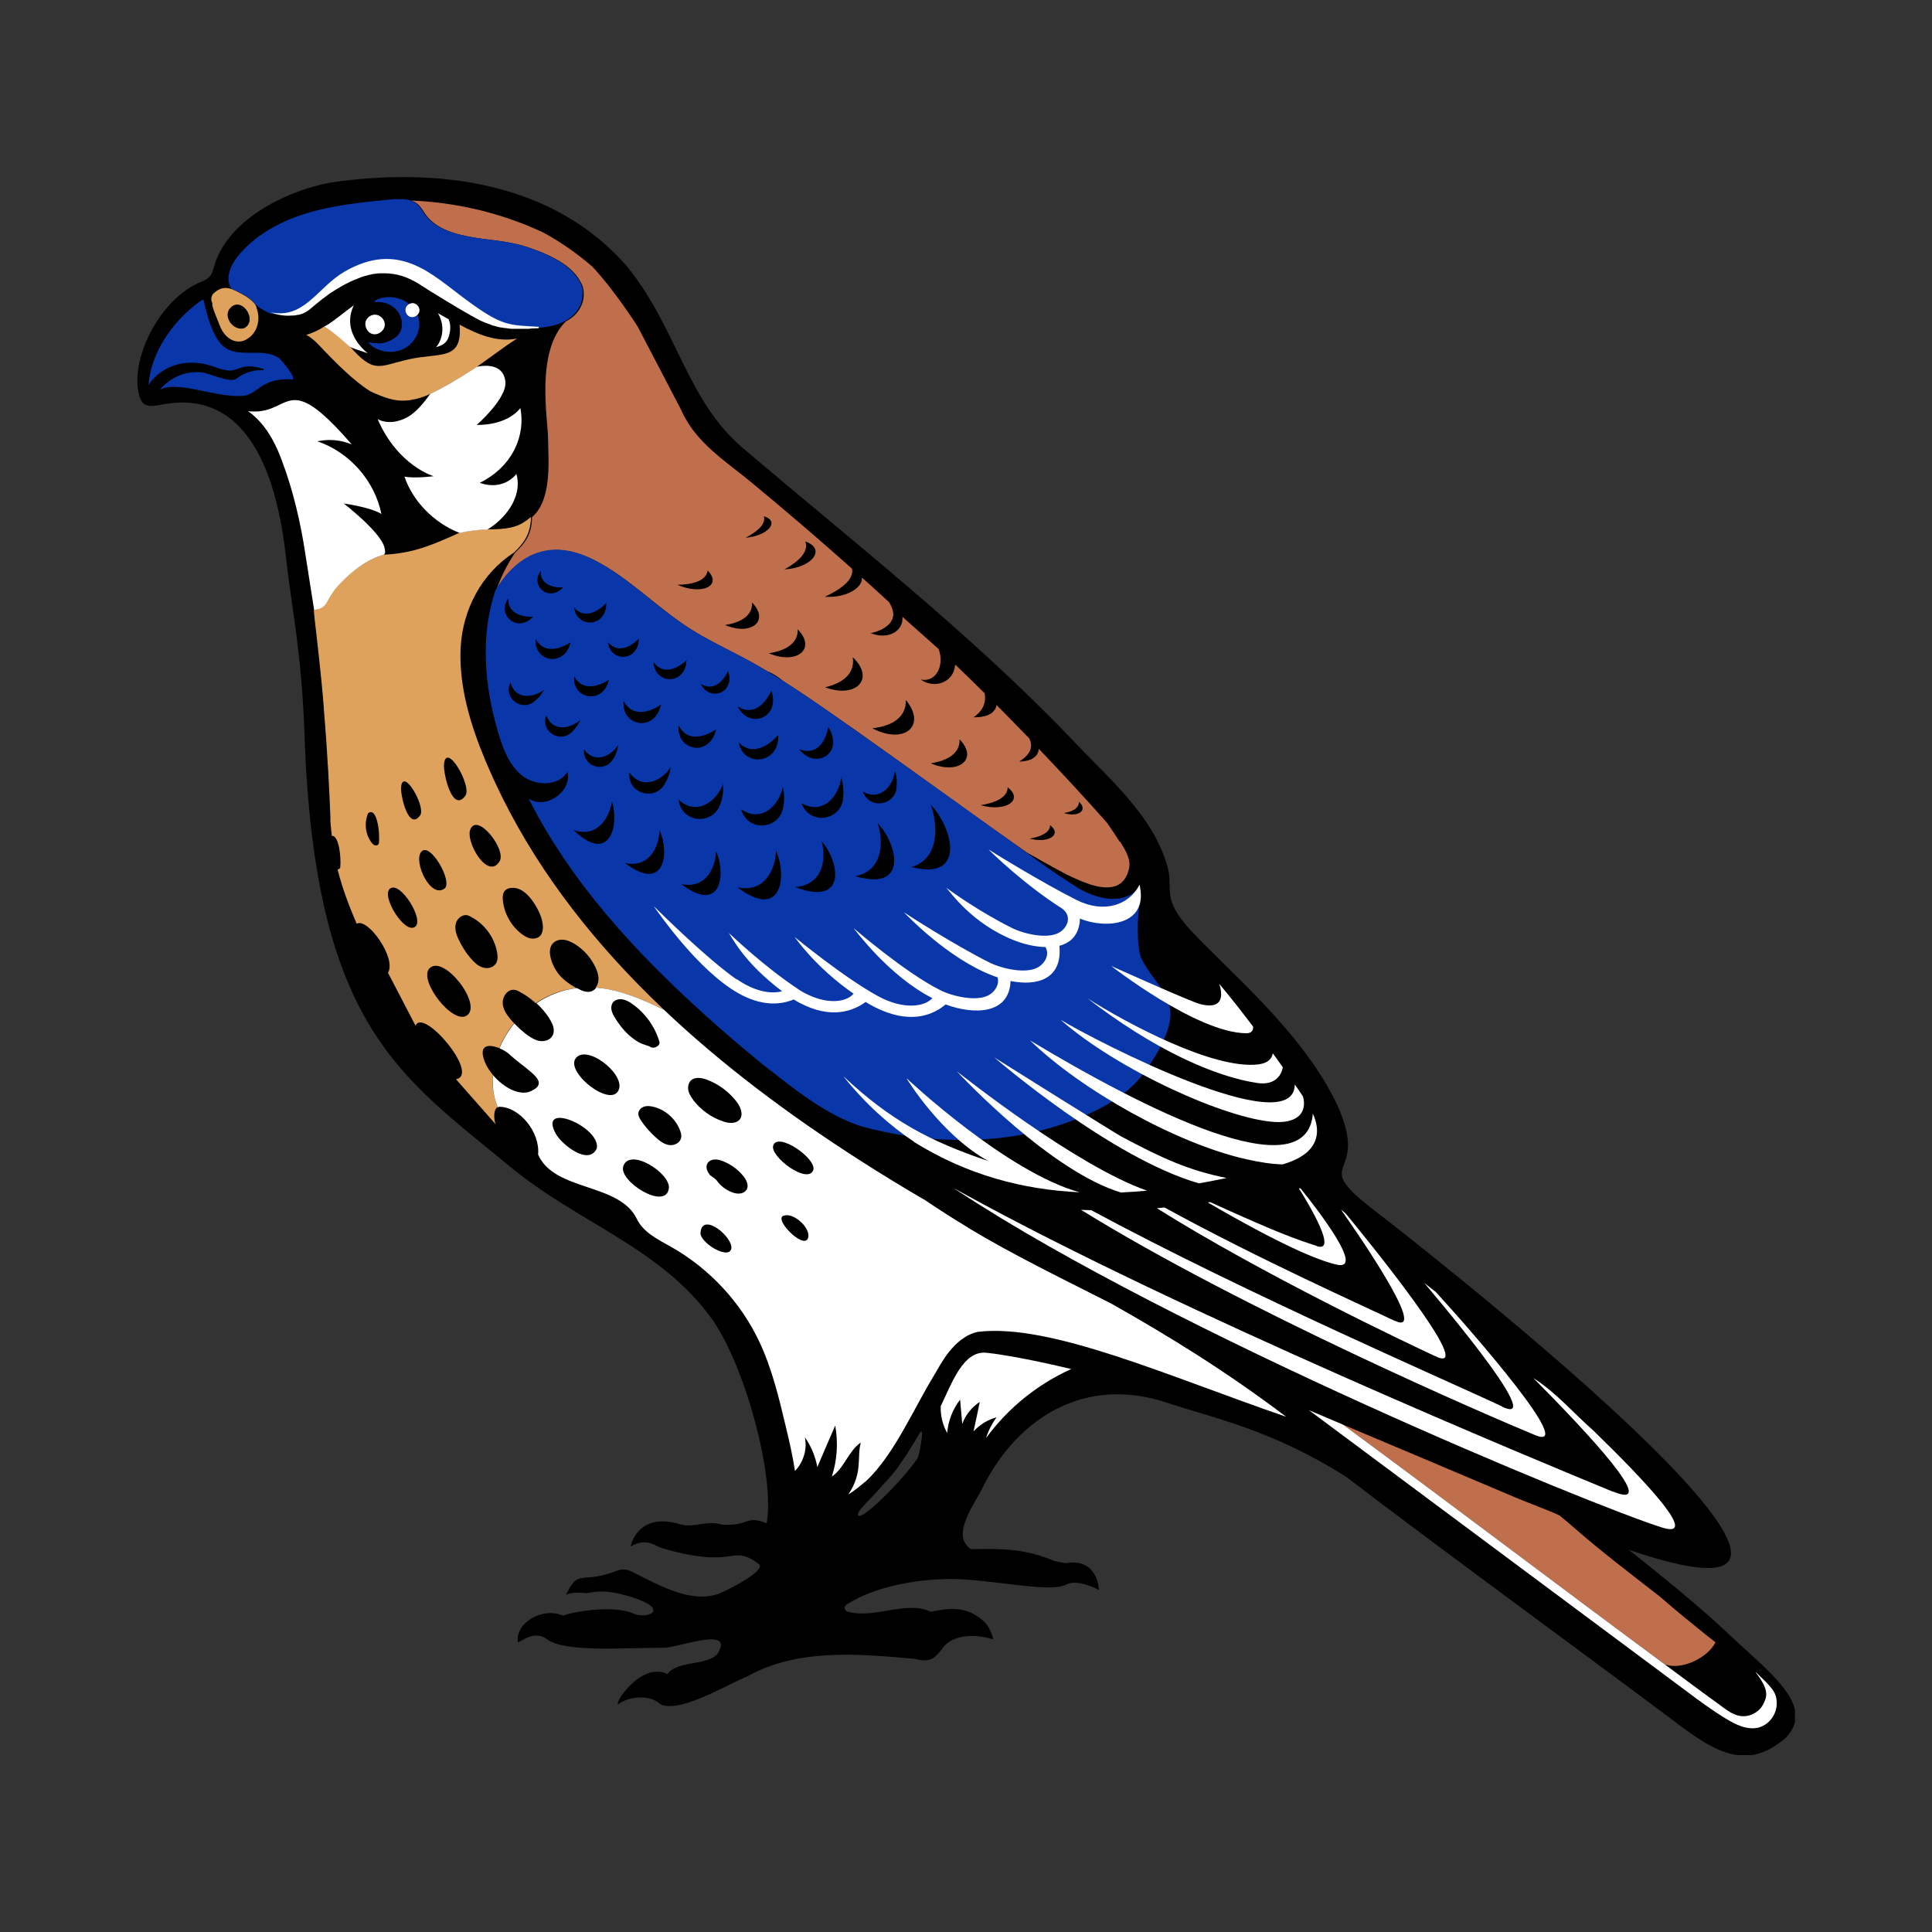 <svg xmlns="http://www.w3.org/2000/svg" xmlns:xlink="http://www.w3.org/1999/xlink" id="Layer_1" data-name="Layer 1" viewBox="0 0 1080 1080"><rect x="0" y="0" width="1080" height="1080" fill="#333333" stroke="none"/><defs><style>      .cls-1 {        fill: #0936a8;      }      .cls-1, .cls-2, .cls-3, .cls-4, .cls-5, .cls-6 {        stroke-width: 0px;      }      .cls-2 {        fill: #dfa25c;      }      .cls-3 {        fill: #c06f4c;      }      .cls-7 {        clip-path: url(#clippath);      }      .cls-4 {        fill: none;      }      .cls-8 {        clip-path: url(#clippath-1);      }      .cls-5 {        fill: #000;      }      .cls-6 {        fill: #fff;      }    </style><clipPath id="clippath"><rect class="cls-4" x="76.6" y="98.9" width="926.8" height="882.2"></rect></clipPath><clipPath id="clippath-1"><rect class="cls-4" x="76.6" y="98.9" width="926.8" height="882.2"></rect></clipPath></defs><g id="TCN_Mascot_22" data-name="TCN Mascot 22"><g class="cls-7"><g class="cls-8"><path class="cls-5" d="M964.8,912c-19.5-18.5-54.4-45.7-54.4-45.7,185.5,63.3-139.3-187.5-139.3-187.5-42.6-32.2-4-17.3-23.5-61-19.1-40.4-59.7-73.9-81.3-97-17.5-18.7-10.4-23.5-13.4-35.3-7.8-30.1-34.9-51.8-55.6-74.2-56.5-58.6-120.3-108.3-182.1-160.9-31.2-26.5-36.6-66.5-64.3-101-41.3-48.1-106.9-56.1-166.5-47.3-25.8,5-58.5,21.6-65.1,48.2-.8,3.4-2.7,5.7-6.5,7.1-24.4,9.7-40.9,45.3-34.7,64.5,1.8,5.5,5.1,5.6,11.7,4.4,53.1-10.8,66.1,49.2,70.1,85.5,2.8,26.2,8.7,52,10.3,98.2,5.5,163.7,53.8,191.5,114.6,241.9,38.5,31.9,84.1,45.2,113,85.2,18.1,25.1,35.5,87.3,30.8,114.4-12.3-4.8-9.5,2-25.4.7-7.2-2.5-15.8,2-22.5,0-24.6-7.6-28.2,12.3-28.2,12.3,9-5.2,13.6-.3,17.8,1,42.2,12.2,37.9-3,53.8,8.7,4.7,3.4-15.3,13.6-20.6,16-16.1,7.2-35.1-4.1-50.4-11.7-2.5-1.2-5.1-1.6-8.1-.5-20.1,7.9-21.6-1.5-28.5,13.4-.3.6,1.3-1.7,10.3-.9,3.7.4,6.1-2.4,19.6.4,31.7,8,15.6,14.6,8,11.2-12.4-5.6-37.3-.3-39.6,1.1-11.7-5.2-26.9,4.3-25.3,14.6.2,1.6,8.4-7.4,16.2-1.5,10.2,7.7,44.2,4.7,65.4,4.8,7,.3,40.8-12.9,29.7,3.8-6.8,6.4-22.1,3.3-27.7,10.9-15.1-7.3-30.7,17.9-27.3,16.8,5.9-4.6,17.7-5.2,22.8-.3,10.1,6.4,37.9-10.7,49.2-15.2,28.2-15.8,62.5-12.6,93.4-9.8,7.9,1.9,10.6.7,15.1-5.1,7-10.8,23.2-7.6,28.9-5.8,0,0-1.2-7.8-7.5-11.9-8.5-6.6-17.5-5.6-27.4-3.5-13.6-6.6-31.4,4.2-46.5-.1-1.8-.5-2.2-2.8-.7-3.8,16.8-11.2,45-15.5,65.6-14.2,23,1.4,49.1,7.3,57.5,2.8,6.5-3.3,18.1,3.1,18.1,3.1,0,0-.3-18-18.3-15-.8.1-5.8-1.1-6.6-1.2-16.1-6.8-28.7-7-46.5-6.6-12.3-7.7,2.9-26.5,7.2-36,19.4-37.7,56.6-61.1,102.2-45.9,25.8,8.6,58.3,14.9,100.3,41.5,48.5,37.2,141.8,105.4,178.4,132.9,23.6,17.7,43.2,34,67.1,13,17.7-17.7-9.4-36.9-33-59.2M479.8,847.3c-2.2-1.6,8.5-10.8,12.8-16.2.5-.6,1-1.2,1.5-1.7,1.5-1.5,2.9-3.1,4.3-4.8.8-.9,1.5-1.7,2.3-2.7.9-1.1,1.7-2.3,2.6-3.7,6.5-9.1,10.7-17.4,11.6-18,1.6-1-1,13.4-2,15-7.4,11.2-30.1,34.1-32.9,32.1"></path><path class="cls-3" d="M625.9,470.5c-2.3-3.6-4.7-7.1-7.1-10.6-12.4-14-25.2-27.8-38.1-41.3,0,.3,0,.6-.2.9,0,0,0,.1,0,.2,0,.2-.1.5-.2.7,0,.3-.2.5-.3.8-.5,1-1.2,1.8-2.2,2.4-.1.1-.3.2-.4.3-.2.1-.4.2-.6.4-.2.1-.4.2-.6.3,0,0-.1,0-.2,0-.3.1-.5.2-.8.3-.3,0-.5.2-.8.2-.6.2-1.2.3-1.8.4-.2,0-.5,0-.7.1-.4,0-.7,0-1.1.1-.4,0-.7,0-1.1,0,.5-.3.9-.6,1.4-.9.4-.3.8-.6,1.3-1,.4-.3.8-.7,1.1-1,2.1-2.1,3.4-4.6,2.7-7.6,0-.3-.1-.6-.2-.9,0-.2-.2-.5-.3-.7,0-.2-.2-.4-.2-.6,0-.1-.1-.2-.2-.3-6-6.2-12.1-12.4-18.2-18.6,0,.3-.1.5-.2.8,0,.1,0,.3-.1.4,0,.1-.1.3-.2.4,0,.2-.2.4-.2.5,0,0,0,.2-.2.3-.1.2-.2.4-.3.5,0,0-.1.2-.2.2-.1.2-.3.4-.4.5,0,0,0,0-.1.1-.2.2-.3.3-.5.5-.4.4-.9.7-1.4.9-.2.1-.3.2-.5.3-.7.3-1.4.6-2.2.8-.2,0-.4.1-.6.1-.3,0-.5.1-.8.2-.4,0-.7.1-1.1.2-1.3.1-2.6.2-3.9.2.6-.4,1.1-.8,1.6-1.2,4.3-3.6,5.5-8,4.6-12.3-5.3-5.3-10.7-10.5-16.1-15.7-.1,0-.3-.1-.4-.1-.6,9.6-11.3,13.7-19.2,8.2,9.1,1.7,13.3-8.5,10-17.1l-20.2-18c.6,8-8,13.1-17.8,9.1,7.1-1.3,14.4-6,12.3-12.9,0-.3-.2-.6-.3-1-.4-1.1-1-2.3-1.7-3.4-5-4.6-10.1-9.2-15.2-13.8.8,5.3-8.1,11.6-20.7,10.8,8.3-3.8,16.5-9.4,15.2-15.7-18.4-16.4-37.1-32.4-56.1-48.1-11.7-9.7-24-17.6-33.1-29.8-2.7-3.6-4.9-7.6-6.8-11.8l-.2-.4-23.6-45.2s-12.6-19.9-25.3-33.5c-8.3-7.2-17.4-13.6-27.1-18.9,0,0,0,0,0,0-.2-.1-.4-.2-.6-.3-23-10.8-48.3-16.8-73.7-17.8,1.3.4,2.6,1,3.7,2,1.9,1.6,3,3.8,4.4,5.8,6.2,8.5,17.4,11.3,27.8,13,10.2,1.6,16.5,1.7,26.5,4.4,12.1,3.7,26.8,9.8,32.1,19.9,0,.1.1.2.2.3.4.7.7,1.3,1,2,.5,1.4.8,2.8.8,4.2,0,.2,0,.4,0,.6.2,6.2-3.6,11.9-9.3,15-.2.1-.4.2-.6.3-17.3,16.9-10,54.9-10,66.1,0,10.4,2.6,33.5-9,43.4,0,9.8-4.3,14.9-9.5,19.9-4.5,6.7-8,13.8-10.5,21.1,6.8-11.6,17-20.9,30-22.4,10.8-1.3,21.5,3.1,30.8,8.7,16.7,10,30.6,24.1,47,34.7,10.4,6.7,21.7,11.9,32.5,17.7,3.9,2.1,7.7,4.3,11.4,6.5,3.1,1.2,5.9,3.1,8.6,5.3,11,7,21.8,14.5,32.5,22,2.8,1.9,5.5,3.9,8.3,5.8,2.8,2,5.5,3.9,8.3,5.9,5.5,3.9,11.1,7.9,16.7,11.9,5.6,4,11.2,8,16.7,12,2.8,2,5.6,4,8.4,6,4.3,3.1,8.6,6.1,12.8,9.2,4.3,3.1,8.7,6.2,13,9.3,2.2,1.6,4.3,3.1,6.5,4.6,2.2,1.5,4.3,3.1,6.5,4.6,2.2,1.5,4.3,3.1,6.5,4.6.4.2.8.4,1.2.7.4.2.8.4,1.3.7.4.2.8.5,1.3.7.7.4,3.4,1.9,4,2.3,2.2,1.3,13.3,7.3,14.3,7.8,1,.5,2,1,3.1,1.5,3,1.4,6,2.7,8.9,3.7.5.2,1,.3,1.4.5,1,.3,2,.6,3,.8.4.1.8.2,1.2.3,8.5,1.7,15.2-.2,17.5-9.7,1.3-5.3-1.9-10.5-4.8-15.1M378.7,326.9c7.8-.1,16-1.9,16.9-8,8.3,8.6-3.3,14-16.9,8M405.3,349.4c7.7-1.2,15.5-4.6,15.1-12.6,10,10.3-.4,18.8-15.1,12.6M416.8,300.6c5.9-3.1,11.6-7.4,10.2-12,9.3,2.8,2.2,11-10.2,12M429.8,365.2c8.2-1.3,16.5-4.9,16.1-13.4,10.7,10.9-.4,20-16.1,13.4M438.5,318.3c7.1-3.9,13.9-9.5,11.7-15.6,11.9,4.1,3.8,14.8-11.7,15.6M461.2,384.2c8.6-2,17-6.8,15.5-16.8,12.7,12,1.9,23.3-15.5,16.8M487.6,407.1c9.4-1,19-5,18.8-15.8,11.9,14.5-1,25.2-18.8,15.8M520.3,426.7c8.2-1.3,16.5-4.9,16.1-13.4,10.7,10.9-.4,20.1-16.1,13.4M548.2,450.1c7.4-1.2,15.1-4,15.1-10,9.2,7.2-1.2,14-15.1,10M575.6,468.8c5.6-1,11.4-3.1,11.4-7.5,6.9,5.2-.9,10.3-11.4,7.5M594.7,454.5c4.2-.7,8.5-2.4,8.4-6.3,5.4,4.7-.4,8.9-8.4,6.3"></path><path class="cls-3" d="M959,918c-4.3,8.7-18.8,15.7-28,12.5-.2,0-.3-.1-.5-.2-60.2-44.5-119.4-89.5-179.7-133.9,32,13.5,64.1,27,96.1,40.6,6.2,2.6,12.6,5,18.8,7.5,2,.8,4,1.7,6,2.6,2.8,2.2,5.4,4.5,8.1,6.8,15.4,13.5,31.9,26,48.2,38.7h0c2.5,2.2,5,4.3,7.6,6.5,0,0,0,0,0,0,2.6,2.2,5.1,4.3,7.7,6.4,2.6,2.1,5.2,4.2,7.8,6.3.2.2.5.4.7.6,2.3,1.9,4.7,3.7,7,5.5,0,0,0,0,.1,0"></path><path class="cls-1" d="M653.7,561.7c-1.5-3.9-3.1-6.8-4.8-9.5h0c-3.3-5-6.9-8.8-10.6-15.9-3.3-6.4-2.4-26.7-1.2-30.5.8-2.4.9-6.3,0-11-3.7,7.4-15.9,11.9-33.8,2-17.1-10.9-19-12.7-29.9-20.5-34.3-24.5-69.5-50-103.6-73.9-10.7-7.5-21.5-15-32.5-22-2.9-1.8-5.7-3.6-8.6-5.3-3.8-2.2-7.6-4.4-11.4-6.5-10.9-5.9-22.1-11-32.5-17.7-16.4-10.6-30.3-24.7-47-34.7-9.3-5.6-20-10-30.8-8.7-13,1.5-23.2,10.8-30,22.4t0,0s0,0,0,0c-8.6,25.2-6.3,53.6,1.6,80,2.7,9,6.2,18.3,13.7,24,7.5,5.6,20,5.6,24.9-2.4,2.7,11-12.3,21.4-21.7,14.9,23.5,46.7,59.7,85.9,98.5,120.9,10.4,9.4,21.1,18.5,31.9,27.4,0,0,0,0,0,0,10.5,7.7,33.7,28.4,56.2,35.1,7.7,2.1,15.6,3.7,23.5,5,.2,0,.4,0,.5,0h0c5.1.8,10.3,1.4,15.5,1.8,4.8.4,9.7.6,14.5.7,4.2,0,8.5,0,12.7-.3,8-.5,16.1-1.4,23.9-3,2.7-.5,5.5-1.1,8.2-1.8,7-1.7,13.8-3.9,20.5-6.5,2-.8,4-1.6,6-2.5,1.1-.5,2.2-1,3.3-1.5,3.8-1.8,7.5-3.8,11-6h0c2.3-1.5,4.6-3,6.8-4.7,3.9-3.1,7.4-6.5,10.4-10.4.1-.1.2-.3.3-.4,1.1-1.5,2.3-3.2,3.5-5,2.1-3.1,4.2-6.5,6.1-10.2.7-1.3,1.3-2.7,1.9-4,3.1-6.9,4.7-14,2.7-19.5M463,406.4c9.2,14.7-7.1,24.3-16.3,12.4,9.8,3.9,14.8-4.1,16.3-12.4M435,410.9c.9,16.4-19.6,18.2-22,4.2,7.1,7.4,16.1,2.4,22-4.2M431.2,386.1c5.3,15.5-12.8,21.7-18.8,8.8,8.5,5.5,15.3-1.2,18.8-8.8M400.3,407.7c-3.6,16-22.5,11.9-20.9-2.2,4.4,9.1,13.9,6.9,20.9,2.2M383.8,369.1c-.8,14.4-17.9,13.5-18.5,1,5.2,7.3,13,4,18.5-1M357.1,357c-.1,13.1-16.1,13.3-17.2,2,5.2,6.3,12.4,2.9,17.2-2M340.4,380c-3.3,14.4-20.9,10.7-19.4-2,4.1,8.2,12.9,6.2,19.4,2M338.9,337.1c.2,13.8-16.5,14.3-18,2.5,5.5,6.5,13,2.7,18-2.5M302.3,319.1c-.5,7.3,6.3,9.5,12.5,9.3-8.2,8.5-18.7-1.2-12.5-9.3M299.5,357.1c4.1,8.2,12.9,6.2,19.4,2-3.3,14.4-20.9,10.7-19.4-2M284.2,334.5c-.6,8,7,10.5,13.8,10.3-9,9.4-20.6-1.4-13.8-10.3M298.6,392.2c-6.9,5.6-17.4-1.7-13.3-10.7,2.9,10.1,13.1,8.5,18.8,4.1-1.3,2.5-3.2,4.8-5.5,6.5M305.3,399.8c3.7,9.8,13.8,7.4,19.1,2.6-1.1,2.6-2.8,5-4.9,7-6.4,6.1-17.5-.3-14.1-9.6M320.6,464c13.1,4.5,20-6.5,21.5-16,4.2,13.5-1.3,35.5-21.5,16M342.6,424.5c-4.6,7.6-17,4.3-16.1-5.6,6.1,8.5,15.2,3.5,19.1-2.4-.4,2.8-1.4,5.6-2.9,8M348.6,391.7c4.4,9.1,13.9,6.9,20.9,2.2-3.6,16-22.5,11.9-20.9-2.2M349.3,482.4c13.6,3,19.1-8.8,19.4-18.4,5.8,12.9,2.8,35.4-19.4,18.4M371.4,438.6c-5.6,9.2-20.6,5.2-19.6-6.8,7.4,10.3,18.5,4.3,23.1-2.9-.4,3.4-1.7,6.8-3.6,9.7M380.8,494.2c13.6,2.9,19.1-8.8,19.5-18.4,5.7,12.9,2.8,35.4-19.5,18.4M402.5,449.8c-4,11.5-21.5,10.6-23.2-2.8,10.6,9.7,21.5.4,24.9-8.7.3,3.9-.3,7.9-1.7,11.6M391.8,382.3c6.8,4.3,12.3-1.1,15.2-7.2,4.2,12.4-10.4,17.4-15.2,7.2M412.2,496c15.1,3.3,21.2-9.7,21.6-20.4,6.4,14.3,3.1,39.2-21.6,20.4M437.7,451.7c-2.2,12-19.7,13.7-23.4.7,11.9,8,21.3-2.8,23.3-12.4.9,3.8,1,7.9.1,11.7M444.5,495.9c15.4-1.2,17.6-15.4,14.8-25.7,10.2,11.9,14.2,36.7-14.8,25.7M471.3,446.5c-1.3,12.1-18.5,15.2-23.3,2.5,12.5,7,21-4.5,22.2-14.2,1.2,3.7,1.6,7.8,1,11.6M478.1,489.8c15.2-2.9,16.1-18.7,12.5-29.7,11.2,11.9,17.4,38.5-12.5,29.7M501.2,440.4c-1,9.8-15,12.4-18.9,2.1,10.2,5.7,17-3.7,18-11.5,1,3,1.3,6.3.8,9.4M509.5,484.7c15.3-4.5,15.2-22.6,10.8-34.9,12.2,12.8,20.2,42.8-10.8,34.9"></path><path class="cls-1" d="M156.4,200.5c-9.9-7.3-24.8,1.4-33.2-8.6-4.4-5.3-7.2-14.2-9.5-24.5-1,.4-1.9,1-2.8,1.7-14.8,11.1-26.5,28-27.9,46.1,3.3-4.9,12.6-14.9,30.5-11.9,4.3.7,12,4.4,16,3.8,4.7-.7,7.3-4.2,17.6-.9.4.1.3.7,0,.7-3.4,0-9,.2-14.8,4.7-3.6,2.8-14.9-2.9-19.4-3.4-2-.2-13.8-1.7-23.6,9.7,10.3-5.6,31.7,4.9,47.1,3.3,7.5-.8,10-10.3,26.8-9.1,3.2.2-5.4-10.4-6.8-11.5"></path><path class="cls-1" d="M233.4,175.9c-1,1.1-2.5,1.7-4,1.3-2.3-.6-3.6-3.7-2.4-5.8.4-.7,1-1.2,1.7-1.5-4.8-3.8-11.7-4.9-17.4-2.7-.9.4-1.8.9-2,1.8,3.7-.6,7.5.4,10.5,2.6,4.7,3.4,6.6,10.7,3.1,15.2-1.4,1.9-3.6,3.1-5.8,4-2.6,1.1-4,1.3-7.8,1-1.4-.1-3-.4-3.6-.5.5.6,1.1,1.1,1.7,1.7.1.1.3.2.4.4,0,0,0,0,0,0,0,0,0,0,0,0,5.7,4.1,13.8,4.5,19.7.5,5-3.4,7.9-9.8,6.6-15.6-.2-.8-.5-1.6-.8-2.3"></path><path class="cls-1" d="M325.6,164.2c.2,6.2-3.6,11.9-9.3,15-.2.1-.4.2-.6.3,0,0,0,0,0,0,0,0,0,0,0,0-.1,0-.3.1-.4.2,0,0,0,0,0,0-3,1.5-5.9,2.4-9,2.9-.4,0-.9.2-1.3.2-.5,0-.9.1-1.4.2,0,0,0,0,0,0,0,0-.1,0-.2,0-.8.1-1.6.2-2.4.3-16.7-1-20,.1-40.8-15.2-19-14-37.3-33.4-68-15.6-14.9,8.6-22.4,26.5-41.1,22.7-1.8-.7-3.5-1.6-5.1-2.6,0,0,0,0,0,0-1-.6-1.9-1.3-2.8-2.1,0,0,0,0,0,0-.2-.1-.4-.3-.5-.5,0,0,0,0,0-.1,0,0,0,0,0,.1-2.6-3.3-6.3-5.2-10-7.1-1.2-.6-2.3-1.1-3.4-1.5-.2-.3-.4-.6-.5-.9-3-6.2.8-13.5,5.3-18.7,10-11.4,23.9-18.7,38.4-22.9,14.5-4.3,29.7-5.8,44.7-7.3,1.8-.2,3.7-.3,5.6-.3h0c2.2,0,4.5,0,6.5.7,1.3.4,2.6,1,3.7,2,1.9,1.6,3,3.8,4.4,5.8,6.2,8.5,17.4,11.3,27.8,13,10.2,1.6,16.5,1.7,26.5,4.4,12.1,3.7,26.8,9.8,32.1,19.9,0,.1.1.2.2.3.4.7.7,1.3,1,2,.5,1.4.8,2.8.8,4.2,0,.2,0,.4,0,.6"></path><path class="cls-2" d="M333.2,552.1c13,1,25.3,6.3,37.8,12.2-36.7-34.8-68.3-74.2-90.5-119.1,0,0,0,0,0,0-.8-1.7-1.6-3.3-2.4-5-.7-1.4-1.3-2.8-2-4.2-1.7-3.7-3.3-7.4-4.9-11.2-8.3-19.9-14.7-41.1-13.7-62.6,1.1-21.5,11.7-41.6,29.8-53.3,5.2-5,9.4-10.1,9.5-19.9-5.9,5-10.4,6.6-21.3,6.9-1,0-2,0-3.1,0-5.2.1-10.4.8-15.5,1.9,0,0,0,0,0,0-3.5,1.6-6.7,3-9.8,4.3-11.6,4.9-20.3,7.4-32.8,8h0c-5.2,1.5-14,5.3-25.2,17-7.6,7.9-5.6,12.9-13.7,13.8,0,0,.6,6.8.8,7.8,0,0,3.7,31.2,4.8,46.9,0,.1,0,.3,0,.4,2.1,25,3.2,47.2,3.7,61,0,.6,0,1.3,0,1.9,0,.1,0,.3,0,.4.2,2.6.5,5.2.8,8,3.9-.6,5.3,11.9,4.7,17.5,0,.7-.8,1.2-1.5,1.2,2.6,10.3,6.4,20.5,10.7,30.4,6.2-3.7,22.4,19.4,17.5,27.4,5.1,9.9,10.3,19.7,15.4,29.6,4.1-10.6,36.3,27.4,22.6,29.9,7.4,8.4,14.8,16.8,22.2,25.2-1.2-2.9-1.3-8.4,1.1-9.6-.8-2-1.4-4-1.9-6.1-.9-3.9-1.2-7.9-.8-12-2.8-3.3-4.8-7-5.5-10.6-1.3-6.4,4.2-6.3,9.1-4.3,2-4.9,4.8-9.6,8.3-13.9-.7-.7-1.3-1.4-1.9-2.1-2.3-2.7-4.5-5.9-4.5-9.5,0-3.6,2.8-7.4,6.4-7.1,1.1.1,2.2.6,3.2,1.2,3.2,1.7,6.2,3.8,8.9,6.3,4.9-3.3,10.4-5.9,16.3-7.3,2.1-.5,4.2-.9,6.3-1.2-3.2-1.8-6.3-3.9-8.8-6.6-2.6-2.9-4.6-6.5-5.5-10.4-.6-2.5-.7-5.3.8-7.4,1.4-1.9,3.8-2.8,6.2-2.6,2.3.2,4.5,1.2,6.5,2.4,5,3.1,9.1,7.7,11.6,13.1,1.1,2.3,1.9,4.9,1.6,7.5-.2,1.4-.7,2.7-1.5,3.8M211.7,471.4c0,.9-1.2,1.4-2,1.2s-1.5-.9-2-1.6c-3.5-4.6-4.2-11.2-1.9-16.4,4.9-3.8,6.7,10.8,6,16.9M248.2,427.2h0c.6-6.7,4.7-3.3,8.1,2.3,3.1,5.2,5.6,12.3,4,15.1-7.4,10.6-12.6-12.4-12.1-17.4M230.8,518.6c-6.5,1.3-19.2-20.7-11.6-22.4,6.4-1.4,19.5,20.9,11.6,22.4M224.2,440.1c1-11.5,13.7,10.4,10.8,15.5-6.6,9.5-11.2-11.1-10.8-15.5M235.3,476.4c4.8-6.7,18.1,16.6,13.2,20.3-7.8,5.8-17.3-14.6-13.2-20.3M261.2,567.5c-7.7,6-27.4-19.3-21.2-26.1,7.7-8.3,29.6,19.6,21.2,26.1M276.9,539c-1.6,2.1-4.6,2.6-7.1,1.8-2.5-.8-4.5-2.6-6.2-4.6-3.1-3.4-5.5-7.3-7.4-11.4-1.3-2.8-2.2-6-1.3-8.9.9-2.9,4.3-5.3,7.1-4,8.2,3.7,14.4,11.7,15.9,20.6.4,2.2.4,4.7-.9,6.5M279.3,481.4c-6.5,11-19.2-10.8-16.4-17.7,3.9-9.8,20.3,11.2,16.4,17.7M302,523.1c-1.3,1.4-3.4,1.8-5.3,1.5-1.9-.3-3.6-1.4-5.1-2.5-5.9-4.5-9.8-11.5-10.5-18.9-.2-1.7-.1-3.6.9-5,1-1.4,2.9-1.9,4.6-1.9,5.2,0,9.3,4.4,12.1,8.8,2.5,3.9,4.6,8.3,4.8,12.9,0,1.9-.3,3.9-1.6,5.2"></path><path class="cls-2" d="M288.9,189.3c-6,3.8-12.2,8.6-22.1,15.6,0,0,0,0,0,0t0,0c0,0-.2.1-.2.2-8.6,5.6-18.1,11.4-25.9,15-.4.2-.8.3-1.1.5l-1.1.5s0,0-.1,0c-.5.2-1,.4-1.5.6-.5.2-1,.4-1.4.5,0,0-.1,0-.2,0-.5.2-1,.3-1.5.5,0,0,0,0,0,0-.5.1-.9.2-1.4.4,0,0-.2,0-.3,0-7.2,1.8-12.8.7-19.4-1.9-2.2-.9-4-1.6-5.5-2.4h0s0,0-.1,0c-9-5.6-18.4-14.9-29.3-26.4-2.5-2.6-4.7-4.2-6.6-5.2,3.3-1,7.1-2.6,10.4-4.9,4.7,3,9.3,7,13.5,10.8,14.2,16.3,16.4,11.6,33.3,7.8,17.3-4,30.3,1.2,28.5-19.4,10.6,5.7,21.3,10,32.2,7.7"></path><path class="cls-2" d="M143.4,171.8c-.2-.6-.5-1.2-.8-1.7-2.6-3.3-6.3-5.2-10-7.1-1.2-.6-2.3-1.1-3.4-1.5-3.5-1.1-6.3-.6-9.6,2.3-1,.8-1.4,2.1-1.5,3.3h0c0,.5.1.9.2,1.4.2.3.4.7.4,1.1,0,.4,0,.9,0,1.3,1,3.7,2.8,7.4,4.1,11,1.7,4.7,5.8,9.2,10.9,9,1.9,0,3.7-.8,5.2-1.9,5.3-3.6,6.9-11.2,4.4-17.1M136.4,183.5c-5.5,1.6-11.3-5.5-8.4-10.4,6.3-9.1,16.9,6.1,8.4,10.4"></path><path class="cls-6" d="M525.9,785.7c-.3,5.3,1,10.7,3.6,15.4.5-6.8,3.1-13.4,7.2-18.7.4,4.5.8,9.1,1.2,13.6,1.8-5,5.3-9.4,9.8-12.3-1.1,5.5-2.3,11-3.5,16.5,3.4-3.8,8-6.6,12.9-7.9-2.6,3.5-4.6,7.5-5.9,11.6,12-16.4,28.2-29.8,47.6-38.6,0,0-29.9-7.3-47.4-9.1-12.9-1.3-19.1,16.5-25.4,29.6"></path><path class="cls-6" d="M541.1,686.2c-8.1-4.9-16-9.9-23.8-15.2-12.2-7.1-24.7-14.7-37.6-23-38.3-24.6-75.5-52.2-108.6-83.6h0c-12.5-6-24.9-11.3-37.8-12.3-.7,1-1.7,1.7-2.8,2.1-2.5.8-5.2-.3-7.5-1.6-.2,0-.3-.2-.5-.3-2.1.3-4.2.7-6.3,1.2-5.9,1.5-11.4,4-16.3,7.3,2.7,2.5,5.1,5.3,7.1,8.3v.2c2.1,3,3.6,6.9,1.7,9.9-1.4,2.3-4.4,3.1-7.1,2.7-2.4-.4-4.5-1.7-6.5-3.1-.2-.1-.4-.3-.6-.4-2.5-1.9-4.8-4-7-6.3-3.5,4.3-6.3,9-8.3,13.9,2.2.9,4.3,2.2,5.6,3.4.6.6,1.3,1.1,1.9,1.7,9.9,8.4,20.7,13.9,10.2,18.8-4.2,2-9.6.5-14.4-2.7-2.5-1.7-5-3.9-7-6.3-.3,4.1,0,8.2.8,12,.5,2,1.1,4,1.9,6.1.3-.2.7-.3,1.2-.3,11.1.2,22.6,14.2,21.4,26.7,9.1,20.8,45.4,15.6,55.2,36,3.7,7.7,12.1,11.6,19.5,15.8,21.2,12.1,38.6,30.8,49,52.9,7,14.9,10.9,31.1,14.7,47.1,2,8.2,3.9,16.6,5.2,25.1,4.7-4.9,7-12.2,5.5-18.9,3.5,5,5.9,10.7,7,16.7,3.3-7.7,6.6-15.5,10-23.2,1.7,9.5,1.1,19.4-1.9,28.5,6.8-4.5,9.4-14.5,16.2-19-2.3,8,1.3,16.9-7,29,.2-.1.5-.3.7-.4,2.7-1.7,5.9-4.3,9.4-7.2,15.8-15,26.2-40,38.4-59.9,2.6-4.3,10.4-20.6,24-23.4,40.7-4.9,106.7,25,172.3,47.5-34.4-26-66.3-45.5-98-63.4-27-13.7-54.3-26.9-80.2-42.5M342.3,560.8c1.1-1.7,3.3-2.5,5.4-2.2,2,.3,3.9,1.3,5.6,2.5,7.3,5.1,12.8,12.7,15.3,21.2.7,2.3-3.1,4.3-5.1,2.9-1-.7-4.2-1.2-7-2.9-5.4-3.2-9.6-8.2-12.9-13.6-1.5-2.4-2.7-5.5-1.2-7.9M333.6,642c-4.6,9.9-19.6-2.3-22.9-8.2-10.3-18.8,25.3-3.8,22.9,8.2M345.2,610.4c-5.9,7.9-31.2-13-22.4-19.8,7.5-5.8,28.5,11.7,22.4,19.8M373.9,664.3c-1.7,12.7-28.2-4-25.5-12.3,3.5-10.9,26.6,3.9,25.5,12.3M380.7,636.1c-.5,2.8-3.8,4.4-6.6,4-2.8-.4-5.2-2.2-7.3-4.1-3.2-2.8-6-6-8.4-9.5-.9-1.4-1.8-2.9-1.5-4.6.3-1.6,1.7-2.8,3.2-3.3,1.5-.5,3.2-.3,4.7,0,7,1.5,13.1,6.9,15.5,13.7.4,1.2.7,2.5.5,3.7M387.5,614.8c-1.2-1.6-2.3-3.3-2.7-5.2-.4-1.9,0-4.1,1.3-5.5,2.2-2.2,5.9-1.7,8.9-.6,6.6,2.4,12.5,6.8,16.8,12.4,2.2,2.9,3.9,7.1,1.7,9.9-2.1,2.5-6.1,2.2-9.2,1.1-6.7-2.2-12.6-6.5-16.9-12.1M408.8,698.2c-2,6.2-18-4-17.2-9.2.9-11.8,18.5,2.6,17.2,9.2M417.2,665.2c-1.6,2.4-5,2.4-7.7,1.4-3.6-1.3-6.8-3.7-8.9-6.8-.5-.7-3.5-2.7-3.7-2.9-1.3-1.7-2.5-3.9-1.7-6,.6-1.6,2.3-2.6,4-2.7,1.7-.2,3.4.3,4.9.9,4.4,1.7,8.4,4.6,11.4,8.3,1.8,2.2,3.3,5.4,1.8,7.8M437.8,679.7c5.3-2.3,14.6,5.9,14.1,11.4-.9,9.1-19.4-9.1-14.1-11.4M454.5,654.4c-3.6,7.5-23.9-7.8-22.3-13.9,2.3-8.3,25.2,7.6,22.3,13.9"></path><path class="cls-6" d="M288.7,264.9s-6.9,9.8-20.5,5c18.7-9.3,25.6-26.7,22.7-41.8-8.2,10.3-24.4,9.4-24.4,9.4,0,0,17.2-14.9,16-24.4-1.2-9.7-11.1-8.9-14.7-8.3-.7.1-1.2.2-1.3.3-8.6,5.6-18.1,11.4-25.9,15-.5.6-1,1.2-1.4,1.9-3.2,4.2-6.7,8.4-11.1,11-5.1,3-11.8,4.1-17,1.3,11.3,26.1,31.3,31.9,31.3,31.9,0,0-10.9,1.4-16.3.2,4.7,14,16.6,25.8,30.3,31.3.2,0,.3.1.5.2,5.1-1.1,10.3-1.8,15.5-1.9.3-.2.6-.4,1-.6h0c7.6-4.7,19-16.6,15.3-30.4"></path><path class="cls-6" d="M191.8,281.4s15,2,21.4,5.9c-3.7-18.5-17.9-34.6-35.8-40.6,6.4-1.4,13.1-.8,19.2,1.7-27.4-31.7-32.6-25.6-42.8-21-.1,0-.2.1-.3.1-2.1,1-4.4,1.8-7.1,2.2-1.6.3-3.4.4-5.3.3-.9,0-1.7,0-2.5-.2,2.6,1.8,5,4,7.1,6.4,5.3,6,8.9,13.3,11.7,20.8,6.5,17.1,10.7,35.3,13.4,53.4,1.3,8.3,3.5,22.1,4.8,30.5.1,0,.3,0,.4,0,7.8-1,5.8-5.8,13.3-13.8,11.2-11.8,20-15.6,25.2-17h0s.8-.2.8-1.8c0-.6-.2-1.5-.5-2.7-2.8-8.9-22.7-24.2-22.7-24.2"></path><path class="cls-6" d="M981.4,934.8c7.3,9.5,6.7,13,4.3,17.8-2.4,4.8-8.3,7.7-13.6,6.5-3.4-.7-6.4-2.8-9.2-4.9-10.9-7.9-21.7-15.9-32.4-23.9-60.2-44.5-119.4-89.5-179.7-133.9,0,0,0,0,0,0-6.4-2.7-12.8-5.4-19.1-8.1,70.2,52.3,140.5,104.6,210.8,156.9,7.2,5.4,14.5,10.8,22.2,15.5,5.6,3.4,12.1,6.6,18.4,5,6-1.6,10.3-7.7,10.1-13.8-.1-6.2-2.9-8.7-11.6-17.1"></path><path class="cls-6" d="M182.4,181.9c-.1,0-.3.2-.4.2-.2.1-.4.3-.6.4,4.7,3,9.3,7,13.5,10.8,0,0,.1.1.2.2.9.7,3.2,1.6,5.8,2.4,1.5.5,3.1,1,4.7,1.6,0,0,0,0,0,0-4.6-3.7-8.3-8.7-9.5-14.4-.9-4.2-.2-8.6,1.7-12.4-5.1,3.5-9.8,7.8-15.4,11.3"></path><path class="cls-6" d="M244.3,193.9c3-.8,5.5-2.3,6.5-5.6.4-1.1.6-2.3.8-3.5h0c.2-1.9.1-3.8-.5-5.5-.1-.3-.2-.6-.4-.9-2-1.1-3.9-2.2-5.9-3.3,3.8,6.2,3.1,14-1,19,.1,0,.3,0,.4-.1"></path><path class="cls-6" d="M575.8,581.6c28.5,27.7,81.7,57.6,120.8,66.4,8.3,1.9,15.1,2.8,20.5,2.9,8.1-2.5,16.2-6.5,18.5-14.4,1.4-4.7.3-9.5-1.7-14-3.5,43.7-95.1-3-158.1-40.9"></path><path class="cls-6" d="M511,638.4c29.8,18.5,60.7,26.6,92.5,28.1-40.8-11.3-95.5-62.6-96.8-63.8.6,1,19.2,31.5,45.7,46.3-33-11.1-54.7-22.8-81-47.4,12.3,15.4,25.7,27.4,39.6,36.7"></path><path class="cls-6" d="M626.8,666.6h0c4.8-.2,9.6-.6,14.4-1-39.7-13.9-102.5-63.8-106.3-66.7,3.3,3.5,52.8,56.2,92,67.8"></path><path class="cls-6" d="M779.7,738.4c-15.4-7.4-76.3-34.6-128.7-63.4-1.4.1-2.9.3-4.3.4,58.9,37,140.4,75.7,156,82.9,24.5,11.4-42.4-70.2-50.5-80,0,0-2.5-2-2.6-2.1,5.2,7.3,50.5,71.9,30.1,62.1"></path><path class="cls-6" d="M839.6,786.2c-25.3-12.1-142.7-62.8-229.6-109.7h0c-1.9,0-3.8-.1-5.7-.2,90.5,56,227.8,115.2,254,126,23.4,9.6-34-56.4-55.6-80l-6.5-5.1c-.4-.3,70.7,82.3,43.4,69.1"></path><path class="cls-6" d="M555.8,591.1c2,1.7,65.2,56.2,114.4,70.4,5.1-.9,10.3-1.9,15.5-3-21.5-4.3-36.2-11.1-58.9-23.2-3.4-1.8-69-42.9-71-44.2"></path><path class="cls-6" d="M901.7,833.9c-40.6-16.7-242.7-100.3-363.6-167-1.6-.9-3.2-1.8-4.8-2.6.9.6,1.7,1.2,2.6,1.7,120.7,79.4,353.4,175.4,393.2,187.9,21,6.6-7.1-23.8-38.6-54.4-11.1-9.7-20.4-20.9-33.4-29.2,30.2,30.4,71.7,74.7,44.6,63.5"></path><path class="cls-6" d="M736.1,696.5c-11.7-3.8-20.9-6.9-59.6-24.5-.4,0-.9.1-1.3.2,40.6,23.6,61.7,32.5,72.3,34.8,15.3,3.2-10.3-30-20.5-42.7-.3,0-.6,0-.9,0,6.8,10.9,21.5,36,10,32.3"></path><path class="cls-6" d="M607.4,557.7c37.4,28.9,71.4,44.1,95.4,47.7,8.8,1.3,13.3-3.1,14.3-8.8-1.8-2.6-3.7-5.2-5.6-7.8-.5,2.8-2.4,5.5-8.1,6.2-25,3-73.4-22.8-96.1-37.3"></path><path class="cls-6" d="M696.7,577.6c2.6,0,4-1.3,3.8-3.7-6.1-8.1-12.4-16.1-18.9-23.9,1.7,5.3,3,14.8-10.7,11.3-5.5-1.4-49.7-21.3-49.7-21.3,0,0,47.8,37.4,75.5,37.6"></path><path class="cls-6" d="M592.8,570c31.3,27.7,92.6,55.7,119.9,57.2,13.6.7,17.9-6.1,15.7-14.2-1.5-2.3-3-4.6-4.6-6.8-.4,32.5-109.9-23.4-131-36.2"></path><path class="cls-6" d="M208.2,186.7c3.2.9,6.9-1.9,6.9-5.3,0-2.9-2.7-5.6-5.6-5.5-1.8,0-3.6,1.1-4.6,2.7-1.7,2.9,0,7.2,3.3,8.1"></path><path class="cls-6" d="M411.9,547.6c-17.3-12.1-43.4-38.1-46.5-41.1,2.6,3.6,24.6,35.8,47.3,48.7,13.1,7.4,23.5,6.6,31,3.5,1.2.8,2.5,1.5,3.7,2.1,17,8.9,29.3,4.6,36.5-.7,3,1.9,6,3.4,8.8,4.6,17.3,7.4,29,2.6,35.9-3.2,16.6,6.1,35.7,5.2,36.3-13.1,15,3,29.1-1.1,27.3-19.7,6.6-1.7,11.2-6.4,11.5-15.2,14.2,5.9,38.6,4.1,33.3-18.9-5.8,11.4-19.9,16.2-35.2,8.5-19.3-9.7-47.6-27.1-49.2-28.3,1.2,1.4,20.1,19.8,41.3,33.2,0,0,0,0,0,0,5.4,4.2,3,10.5-1.8,13.3-6.5,3.8-19.6.9-26.7-2.7-18.6-9.3-34.3-20.8-36.4-22.3,2.1,2.1,14.3,20.2,38.3,29.5,5.6,2.2,11.7,3.5,17.1,3.6,2.4,4,0,8.9-4.1,11.3-6.7,3.9-20.2.9-27.5-2.8-19.3-9.7-45.5-26.5-47.6-28,2.2,2.2,24.7,25.8,49.5,35.4,1,.4,1.9.7,2.9,1h0c1.2,3.7-1.1,7.8-4.7,9.9-6.7,3.9-20.3.9-27.5-2.8-19.5-9.8-46.9-33.5-48.2-34.5,1,1.1,19.5,26.5,44,39.1-4.4,4.8-16.1,6.6-30.3-1.1-19.2-10.5-45.5-32.2-46.7-33.1.9,1,11.4,16.7,33.1,31.8h-.3c-3.8,4.6-14.6,6.3-27.4-.6-1.2-.6-2.3-1.3-3.5-2.1-.1,0-.3-.2-.4-.3-18.1-12-36.2-29.1-38.3-31.1,1.5,2,8.3,16.5,29.8,32.6-6,1.7-15.3.3-25.4-6.8"></path><path class="cls-6" d="M230.4,169.5c-1.3,0-2.6.8-3.3,1.9-1.2,2.1,0,5.2,2.4,5.8s5-1.4,5-3.8c0-2.1-1.9-4-4.1-4"></path><path class="cls-6" d="M300.9,183.5c-.2,0-.3,0-.5,0-.1,0-.2,0-.3,0s-.1,0-.2,0c0,0,0,0,0,0-.4,0-.7,0-1.1.1-.2,0-.4,0-.6,0-.2,0-.3,0-.5,0-.7,0-1.4.1-2,.2-.5,0-1.1,0-1.6,0-.4,0-.8,0-1.2,0-.3,0-.7,0-1,0-.8,0-1.5,0-2.3,0,0,0-.1,0-.2,0h-.3c-.2,0-.3,0-.5,0,0,0-.2,0-.2,0s-.2,0-.3,0c0,0-.2,0-.3,0-.2,0-.3,0-.5,0-.5,0-1,0-1.4,0-.6,0-1.1-.1-1.7-.2-.5,0-.9-.1-1.4-.2-.1,0-.2,0-.4,0-.4,0-.9-.1-1.3-.2,0,0,0,0-.1,0-.5,0-.9-.2-1.4-.2-.5-.1-.9-.2-1.4-.3-.2,0-.4-.1-.6-.2-.4,0-.8-.2-1.1-.3,0,0,0,0,0,0-.3,0-.5-.2-.8-.2-.4-.1-.8-.2-1.1-.4-.4-.1-.8-.3-1.1-.4-.8-.3-1.5-.5-2.2-.8-.7-.3-1.3-.6-1.9-.8-.9-.4-1.7-.8-2.4-1.2-.7-.4-1.4-.7-2-1.1-1.1-.6-2.1-1.1-3-1.7-.2-.1-.5-.2-.7-.4-.4-.2-.9-.5-1.3-.7-.2,0-.4-.2-.5-.3-2.7-1.6-4.9-2.8-7.4-4.4-.2-.1-.4-.3-.7-.4-.2-.1-.5-.3-.7-.4-2.1-1.3-4.6-2.8-7.8-4.8-.4-.3-.8-.5-1.3-.8,0,0,0,0-.1,0-.7-.4-1.4-.9-2.2-1.4-.4-.2-.8-.5-1.2-.8-.8-.5-1.6-1-2.4-1.5-.6-.4-1.1-.7-1.7-1.1-5.6-3.4-12.1-6.1-20.3-5.8-.2,0-.4,0-.6,0-.3,0-.7,0-1,0-1,0-1.9.2-2.9.3-.4,0-.8.1-1.2.2-1,.2-1.9.4-2.9.7-.5.1-1,.3-1.5.4h0c-.4.1-.9.3-1.3.4-.3.1-.7.2-1,.4-1.1.4-2.3.9-3.5,1.4-1.2.5-2.5,1.1-3.8,1.8-.7.3-1.4.7-2.1,1.1-.6.3-1.2.7-1.8,1-.8.5-1.6,1-2.5,1.5-.4.3-.8.5-1.3.8-.7.4-1.3.9-2,1.3-.7.5-1.4,1-2,1.5-.3.2-.5.4-.8.6-.5.4-1,.7-1.5,1.1-2,1.6-4.1,3.3-6.2,5.1-.4.4-.9.7-1.4,1.1-.3.2-.6.4-.9.6,0,0,0,0,0,0-.2.1-.4.3-.7.4s-.5.2-.7.4c-.2.1-.5.2-.7.3s-.5.2-.7.3c0,0,0,0,0,0,0,0-.1,0-.1,0-.1,0-.2,0-.3.1-.2,0-.4.1-.6.2-.2,0-.4.1-.6.2,0,0,0,0-.1,0,0,0,0,0-.1,0,0,0-.2,0-.3,0,0,0-.1,0-.2,0-.3,0-.6.1-.8.2,0,0-.1,0-.2,0-.6.1-1.1.2-1.7.2-.2,0-.5,0-.8,0-3.8.3-7.7-.3-11.5-1.8,18.7,3.9,26.2-14,41.1-22.7,30.7-17.8,49,1.6,68,15.6,20.7,15.3,24,14.1,40.8,15.2"></path><path class="cls-6" d="M300.2,183.6c0,0-.2,0-.3,0,0,0,0,0,0,0,0,0,.1,0,.2,0"></path></g></g></g></svg>